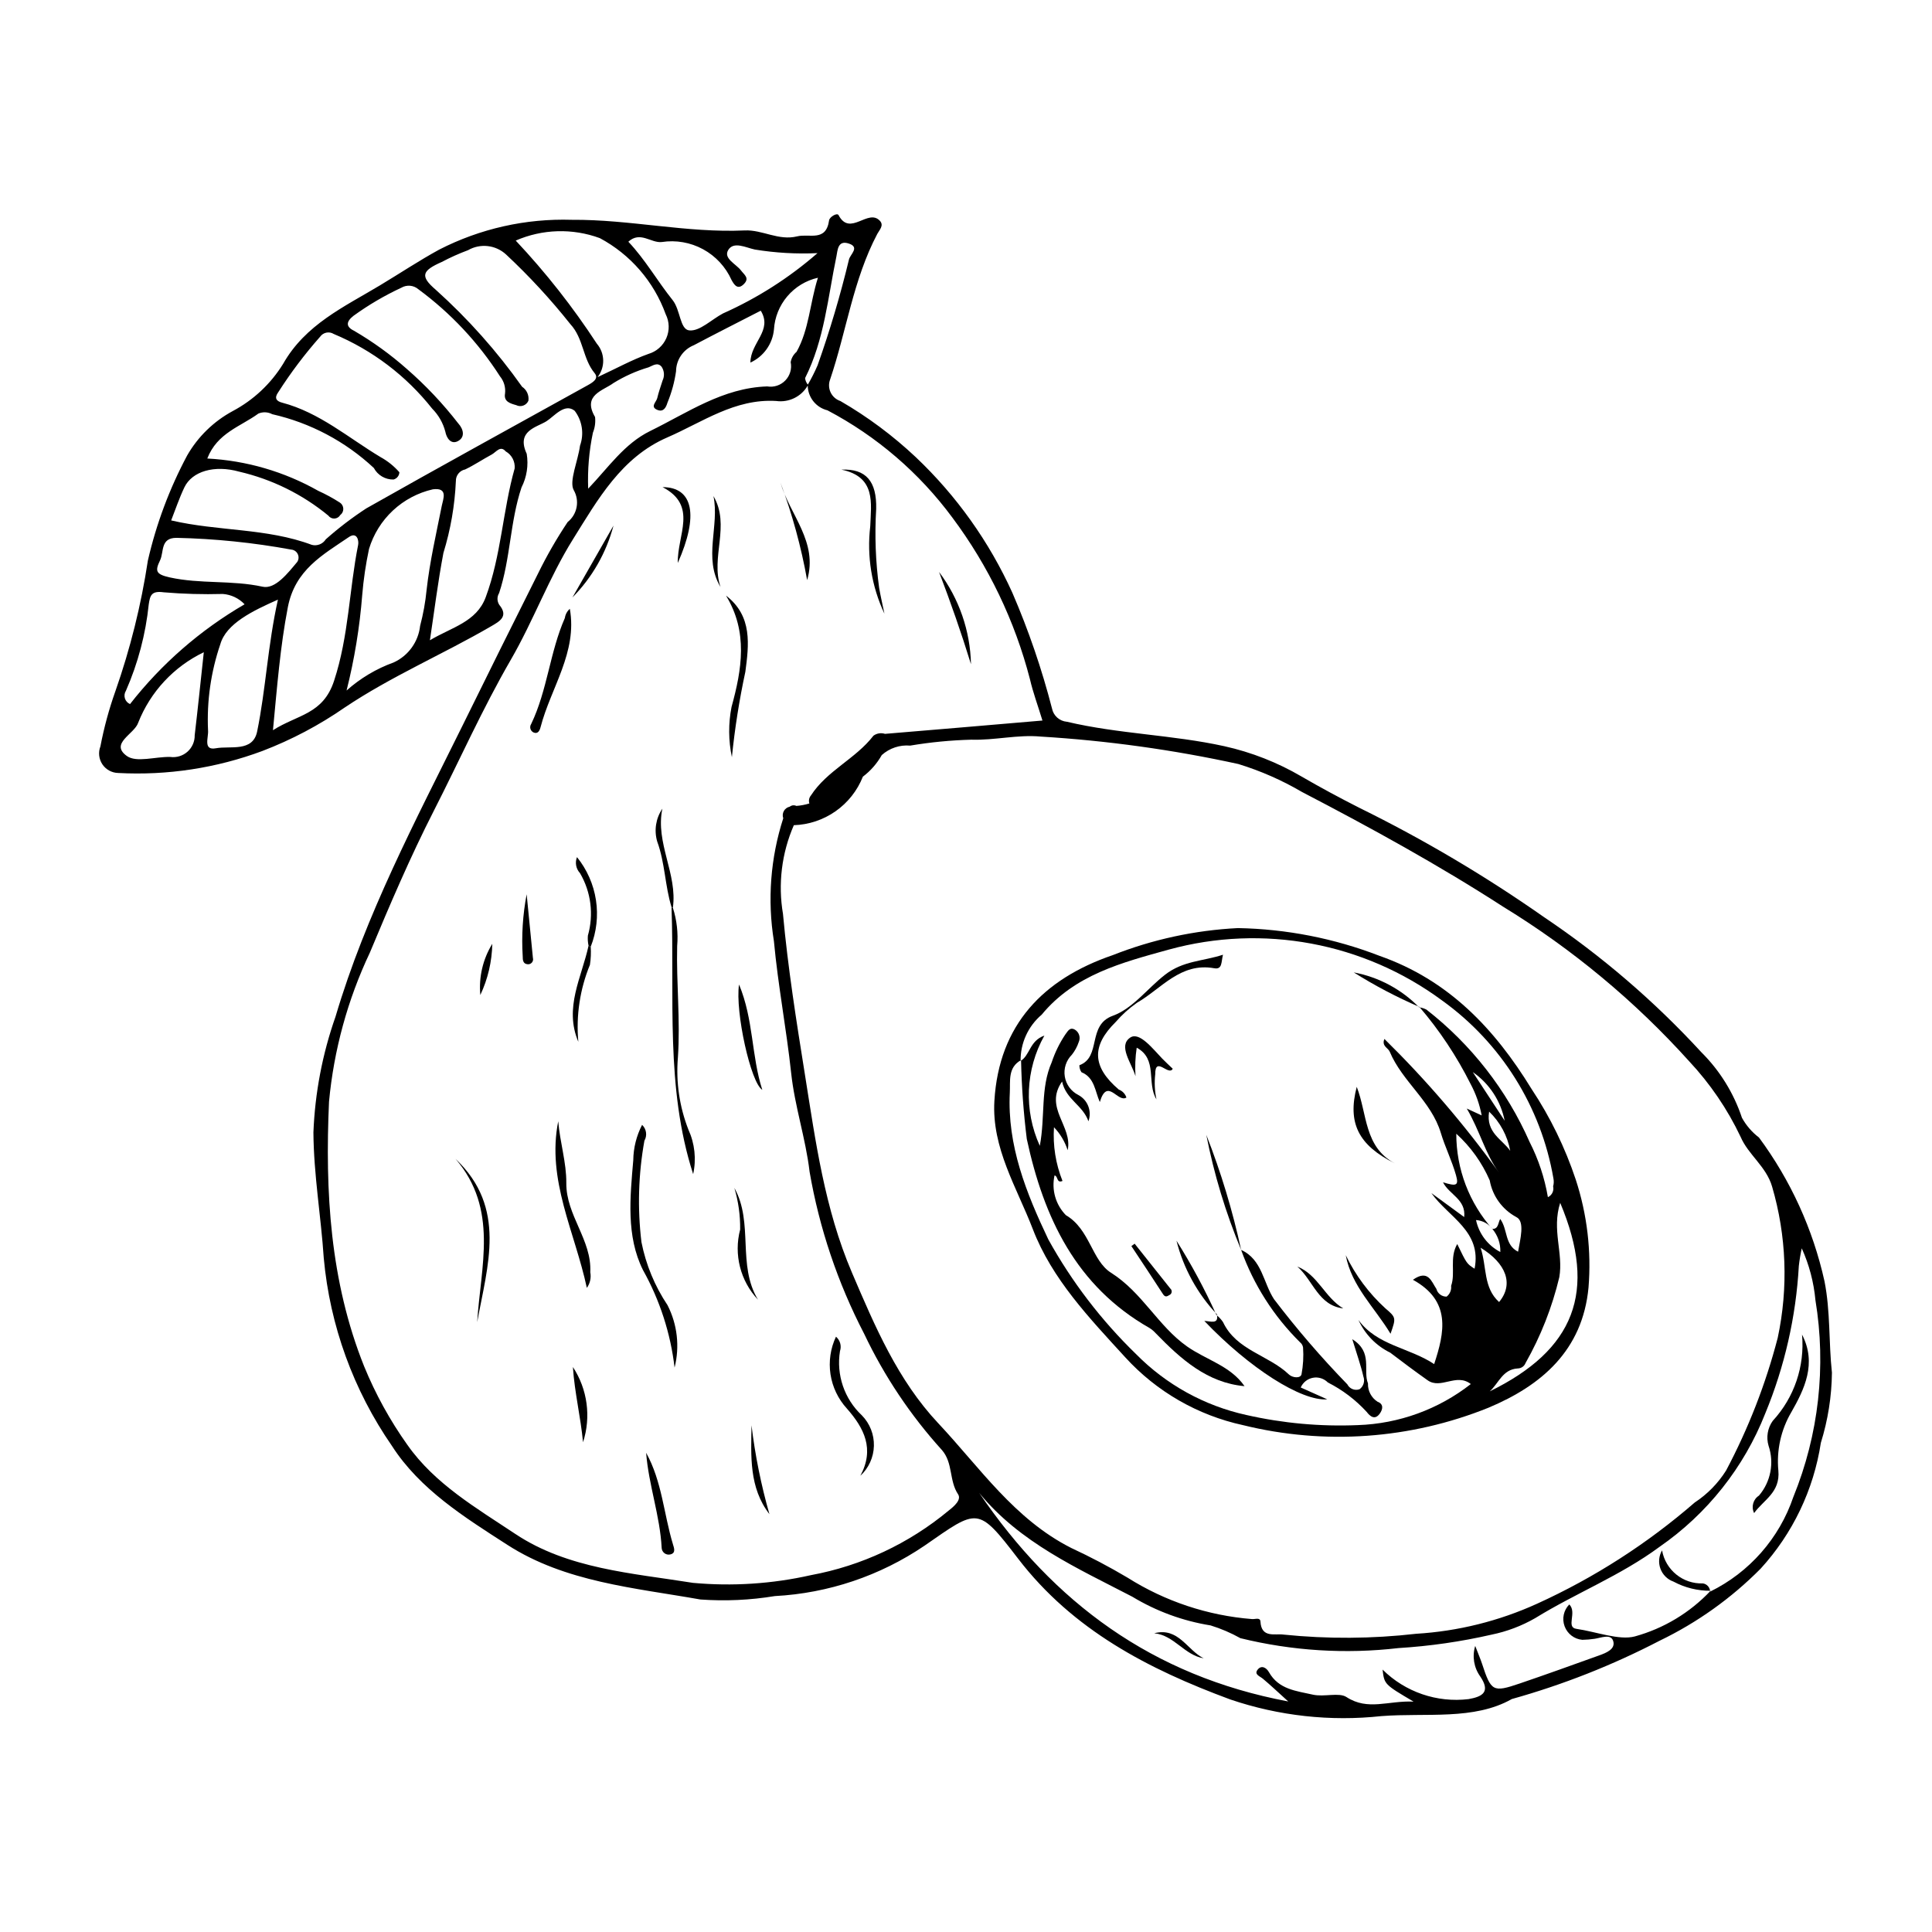 <?xml version="1.0" encoding="UTF-8"?>
<!-- Uploaded to: SVG Repo, www.svgrepo.com, Generator: SVG Repo Mixer Tools -->
<svg fill="#000000" width="800px" height="800px" version="1.1" viewBox="144 144 512 512" xmlns="http://www.w3.org/2000/svg">
 <g>
  <path d="m629.48 507.76c-0.875-8.059-0.371-16.16-1.973-24.234v0.004c-3.059-13.77-8.973-26.742-17.363-38.078-1.852-1.41-3.387-3.191-4.512-5.231-2.176-6.547-5.856-12.492-10.75-17.359-12.441-13.531-26.438-25.551-41.695-35.809-15.555-10.91-31.93-20.602-48.977-28.988-5.148-2.613-10.246-5.352-15.242-8.25v-0.004c-6.383-3.742-13.312-6.465-20.535-8.066-13.766-3.027-27.965-3.227-41.703-6.477v0.004c-1.949-0.164-3.559-1.598-3.938-3.516-2.703-10.473-6.211-20.719-10.496-30.645-6.125-13.531-14.82-25.746-25.605-35.961-6.066-5.707-12.766-10.699-19.977-14.871-1.133-0.375-2.066-1.195-2.582-2.269-0.516-1.078-0.57-2.32-0.145-3.438 4.336-12.805 6.102-26.438 12.504-38.582 0.535-1.016 1.828-2.231 0.703-3.457-3.133-3.422-7.906 4.301-10.973-1.527-0.371-0.707-2.379 0.473-2.508 1.398-0.812 5.762-5.195 3.434-8.457 4.234-4.977 1.219-9.184-1.785-13.883-1.57-15.359 0.703-30.43-2.934-45.828-2.816h-0.008c-12.191-0.383-24.281 2.332-35.141 7.894-5.359 2.93-10.461 6.328-15.703 9.477-9.527 5.723-19.746 10.359-25.668 20.805-3.262 5.285-7.871 9.602-13.355 12.512-5.043 2.723-9.227 6.797-12.074 11.77-4.688 8.781-8.188 18.145-10.41 27.848-1.781 11.777-4.66 23.359-8.602 34.598-1.695 4.773-3.023 9.672-3.977 14.648-0.609 1.574-0.414 3.348 0.523 4.75 0.941 1.402 2.504 2.258 4.191 2.293 13.004 0.699 26.012-1.285 38.215-5.832 7.715-2.953 15.043-6.824 21.832-11.527 12.363-8.289 26.012-14.086 38.789-21.52 2.199-1.281 4.711-2.606 2.141-5.699v-0.004c-0.602-0.938-0.613-2.137-0.031-3.086 3.027-9.113 2.883-18.887 5.938-28.004 1.398-2.75 1.879-5.875 1.379-8.918-2.84-6.113 2.637-6.992 5.231-8.625 2.074-1.305 4.824-4.922 7.484-2.762 2.004 2.641 2.531 6.117 1.41 9.234-0.535 4.062-2.953 9.449-1.668 11.777 1.625 2.828 0.945 6.422-1.605 8.461-2.93 4.387-5.562 8.969-7.879 13.707-6.734 13.43-13.414 26.887-20.047 40.367-12.426 25.133-25.582 49.949-33.594 77.004-3.477 9.879-5.449 20.223-5.859 30.688 0.078 11.223 2.008 22.223 2.742 33.305 1.629 17.871 7.856 35.016 18.07 49.77 7.414 11.547 19.324 18.965 30.613 26.234 15.344 9.879 33.637 11.359 51.129 14.465h-0.004c6.586 0.473 13.207 0.172 19.723-0.902 14.195-0.75 27.914-5.371 39.672-13.355 14.195-9.84 14.039-10.586 24.828 3.465 14.523 18.91 34.488 29.25 56.18 37.277 12.883 4.379 26.566 5.887 40.094 4.418 12.004-0.918 24.488 1.168 34.543-4.519h-0.004c13.555-3.789 26.68-8.965 39.168-15.453 9.949-4.797 19.008-11.258 26.777-19.105 8.496-9.293 14.047-20.895 15.953-33.34 1.879-6.027 2.871-12.293 2.938-18.605zm-263.82-295.82c0.32-1.543 0.328-4.25 3.074-3.461 3.32 0.953 0.586 2.894 0.254 4.285v-0.004c-2.281 9.488-5.059 18.855-8.32 28.055-0.758 1.754-1.621 3.461-2.582 5.113-0.406-0.492-0.66-1.09-0.73-1.723 5.113-10.164 6.035-21.383 8.305-32.266zm-63.961 42.574c-3.449-5.836 2.137-6.965 4.875-9.004 2.91-1.797 6.043-3.203 9.32-4.172 1.043-0.402 2.352-1.465 3.445-0.137 0.719 1.086 0.812 2.477 0.246 3.648-0.488 1.551-1.047 3.09-1.414 4.668-0.238 1.027-1.984 2.312 0.074 3.125 1.582 0.621 2.262-0.652 2.648-1.957v0.004c1.098-2.66 1.859-5.445 2.266-8.293 0.031-3.047 1.891-5.773 4.715-6.914 5.891-3.117 11.84-6.117 17.734-9.148 3.234 5.273-2.711 8.406-2.746 13.75h0.004c3.492-1.598 5.871-4.934 6.238-8.758 0.199-3.242 1.441-6.328 3.543-8.805 2.098-2.473 4.945-4.199 8.109-4.918-2.168 6.891-2.324 13.664-5.664 19.645v-0.004c-0.82 0.703-1.371 1.668-1.555 2.731 0.355 1.75-0.176 3.566-1.422 4.852-1.246 1.285-3.043 1.875-4.805 1.574-11.762 0.387-21.039 6.941-31 11.816-6.856 3.356-11.043 9.637-16.434 15.281h-0.004c-0.188-4.977 0.23-9.957 1.254-14.832 0.531-1.316 0.727-2.742 0.57-4.152zm17.684-46.375c3.758-0.574 7.598 0.098 10.938 1.914 3.336 1.816 5.988 4.68 7.543 8.145 0.648 1.172 1.602 2.805 3.309 1.043 1.5-1.551 0.098-2.387-0.797-3.562-1.328-1.75-4.758-3.188-3.379-5.438 1.449-2.359 4.676-0.613 7.019-0.117l0.004 0.004c5.492 0.895 11.066 1.215 16.625 0.953-7.508 6.543-15.949 11.93-25.047 15.984-3.027 1.594-6.156 4.789-8.945 4.492-2.488-0.262-2.312-5.418-4.402-8.027-4.031-5.031-7.227-10.707-11.734-15.473 3.176-2.887 6.008 0.414 8.867 0.082zm-16.426-1.035c8.109 4.336 14.328 11.52 17.457 20.164 0.996 1.98 1.059 4.297 0.18 6.328-0.883 2.031-2.617 3.566-4.738 4.191-4.34 1.543-8.422 3.809-13.488 6.156h-0.004c2.059-2.621 1.977-6.332-0.195-8.863-6.348-9.723-13.543-18.867-21.496-27.324 7.066-3.078 15.051-3.312 22.285-0.652zm-116.54 85.391c1.078-2.246 0.023-5.969 4.371-5.961 10.199 0.227 20.363 1.27 30.398 3.113 0.738 0.062 1.391 0.508 1.715 1.176 0.328 0.664 0.281 1.453-0.121 2.078-2.504 2.981-5.824 7.32-9.191 6.582-8.184-1.793-16.512-0.664-24.656-2.477-3.719-0.828-3.848-1.738-2.516-4.512zm-9.047 34.566c3.195-7.281 5.238-15.016 6.051-22.926 0.352-2.371 0.727-3.617 3.961-3.168 5.211 0.438 10.445 0.582 15.672 0.438 2.195 0.164 4.25 1.141 5.766 2.738-11.715 6.801-22.02 15.777-30.363 26.445-0.652-0.281-1.148-0.832-1.359-1.512-0.207-0.68-0.109-1.418 0.273-2.016zm11.75 17.539c-3.922-0.113-8.973 1.586-11.527-0.27-4.582-3.324 2.039-5.785 3.035-8.812l-0.004 0.004c3.234-8.191 9.445-14.859 17.383-18.672-0.883 8.117-1.59 15.055-2.41 21.977 0.035 1.668-0.664 3.266-1.91 4.379-1.242 1.109-2.914 1.617-4.566 1.395zm23.023-6.742c-1.137 5.535-7.129 3.734-10.938 4.441-3.484 0.648-1.891-2.898-2.074-4.769-0.352-7.742 0.754-15.48 3.258-22.812 1.551-5.441 8.5-8.816 15.262-11.809-2.719 12.227-3.207 23.746-5.508 34.949zm20.395-13.453c-2.934 8.957-9.68 8.934-16.203 13.109 1.121-11.719 1.93-22.16 3.945-32.598 1.914-9.895 9.207-13.848 16.18-18.59 2.125-1.445 2.688 0.895 2.449 2.078-2.383 11.926-2.465 24.082-6.371 36zm22.797-14.543c-0.469 4.234-3.129 7.914-7.004 9.691-4.602 1.66-8.84 4.188-12.488 7.441 2.09-8.305 3.481-16.773 4.148-25.312 0.34-4.109 0.945-8.191 1.805-12.223 1.18-3.891 3.363-7.398 6.332-10.172 2.973-2.769 6.621-4.707 10.582-5.613 4.125-0.523 2.723 2.562 2.371 4.34-1.473 7.41-3.184 14.766-4.027 22.297-0.312 3.223-0.891 6.418-1.719 9.551zm25.055-41.727c-3.172 11.234-3.562 23.078-7.672 34.133-2.445 6.586-9.016 7.953-14.789 11.406 1.168-7.715 2.121-15.469 3.578-23.133 1.906-6.188 3.016-12.598 3.305-19.066-0.031-1.484 1.008-2.777 2.469-3.07 2.422-1.164 4.668-2.684 7.039-3.957 1.141-0.613 2.285-2.492 3.684-0.836 1.609 0.91 2.543 2.68 2.387 4.523zm-39.324 10.594c-3.773 2.465-7.359 5.203-10.73 8.195-0.781 1.238-2.273 1.836-3.695 1.473-11.953-4.481-24.828-3.574-37.281-6.484 1.109-2.812 2.125-5.875 3.504-8.762 2.043-4.266 7.957-6 14.527-4.156h0.004c8.664 2.008 16.746 5.992 23.613 11.645 0.371 0.516 0.98 0.809 1.613 0.781 0.637-0.027 1.215-0.375 1.539-0.922 0.531-0.391 0.836-1.02 0.816-1.68-0.02-0.656-0.355-1.266-0.906-1.629-1.832-1.176-3.746-2.219-5.731-3.117-9.008-5.094-19.074-8.023-29.406-8.562 2.617-6.793 8.84-8.465 13.543-11.914 1.184-0.496 2.531-0.438 3.664 0.168 10.082 2.285 19.375 7.203 26.93 14.254 1.023 1.918 3.031 3.098 5.203 3.059 0.895-0.227 1.531-1.012 1.566-1.93-1.418-1.621-3.109-2.981-4.996-4.016-8.535-5.109-16.168-11.82-26.098-14.43-1.461-0.383-2.148-1.176-1.012-2.758v0.004c3.312-5.188 7.027-10.109 11.105-14.719 0.824-1.156 2.402-1.477 3.609-0.723 10.234 4.281 19.211 11.09 26.09 19.793 1.672 1.684 2.871 3.781 3.473 6.074 0.309 1.691 1.48 3.488 3.312 2.543 2.012-1.039 1.508-3.168 0.156-4.672l-0.004 0.004c-4.074-5.262-8.652-10.113-13.668-14.48-4.32-3.824-9.008-7.211-13.988-10.117-2.258-1.086-2.074-2.449-0.109-3.984v0.004c3.969-2.871 8.199-5.352 12.641-7.418 1.438-0.848 3.254-0.688 4.519 0.398 8.562 6.309 15.898 14.133 21.637 23.086 1.043 1.273 1.527 2.914 1.332 4.547-0.391 2.18 1.418 2.637 2.961 3.082 0.582 0.297 1.258 0.336 1.871 0.113 0.613-0.219 1.105-0.684 1.363-1.281 0.203-1.453-0.449-2.894-1.672-3.707-6.648-9.391-14.324-18.012-22.883-25.703-4.246-3.637-3.629-5.055 1.586-7.363v0.004c2.25-1.195 4.578-2.238 6.965-3.125 3.258-1.875 7.359-1.402 10.109 1.16 6.117 5.715 11.805 11.879 17.012 18.434 3.535 3.82 3.242 9.152 6.438 12.996 1.215 1.465-0.574 2.496-1.852 3.207-19.57 10.852-39.199 21.605-58.672 32.629zm154.3 265.62c-10.496 8.719-23.051 14.602-36.469 17.082-10.246 2.312-20.797 3.004-31.258 2.043-16.125-2.582-33.16-3.695-47.082-12.969-10.211-6.801-21.363-13.254-28.605-23.613l-0.004 0.004c-4.598-6.469-8.441-13.445-11.449-20.793-9.059-22.605-10.371-46.367-9.309-70.141v0.004c1.277-13.695 4.938-27.062 10.82-39.5 5.305-12.699 10.723-25.395 16.977-37.641 6.797-13.316 12.859-26.988 20.379-39.977 5.988-10.344 10.125-21.77 16.484-31.953 6.582-10.543 12.832-21.707 24.988-26.973 9.297-4.027 17.871-10.32 28.844-9.66h0.004c3.359 0.473 6.672-1.141 8.367-4.086 0.047 3.121 2.195 5.82 5.227 6.562 13.047 6.867 24.371 16.598 33.125 28.457 9.559 12.801 16.535 27.336 20.539 42.805 0.82 3.527 2.09 6.953 3.312 10.949-14.168 1.207-27.945 2.398-41.73 3.531-1.035-0.336-2.172-0.156-3.055 0.484-4.715 6.133-12.309 9.242-16.582 15.859h-0.004c-0.48 0.586-0.633 1.379-0.398 2.102-1.121 0.344-2.277 0.562-3.445 0.652-0.066-0.023-0.109-0.055-0.184-0.078-0.543-0.188-1.145-0.078-1.59 0.285-0.656 0.145-1.219 0.562-1.543 1.148-0.328 0.586-0.383 1.285-0.156 1.918-3.391 10.516-4.238 21.684-2.473 32.586 1.078 11.68 3.312 23.25 4.566 34.922 0.949 8.859 3.836 17.297 4.879 26.117h-0.004c2.582 14.992 7.465 29.5 14.473 43 5.332 11.227 12.281 21.609 20.621 30.82 2.965 3.418 1.848 8.07 4.258 11.691 0.973 1.465-1.023 3.199-2.523 4.359zm-2.699-23.145c-10.773-11.473-16.777-25.648-22.898-39.957-7.254-16.957-9.637-34.82-12.488-52.664-2.25-14.066-4.484-28.172-5.781-42.344h0.004c-1.359-7.961-0.359-16.148 2.871-23.555 3.969-0.129 7.816-1.414 11.066-3.699 3.25-2.281 5.762-5.465 7.227-9.156 2.047-1.547 3.754-3.496 5.012-5.731 2.055-1.84 4.777-2.746 7.523-2.504 5.359-0.902 10.773-1.426 16.203-1.57 6.195 0.199 12.277-1.391 18.391-0.824 17.621 1.07 35.129 3.5 52.375 7.273 5.894 1.809 11.562 4.297 16.883 7.418 18.203 9.473 36.199 19.352 53.418 30.48v-0.004c18.266 11.195 34.828 24.965 49.168 40.879 5.562 5.941 10.168 12.707 13.652 20.062 2.004 4.688 6.781 7.832 8.324 13.133 3.82 13.035 4.336 26.812 1.496 40.098-3.176 12.211-7.766 24.008-13.68 35.156-2.125 3.387-4.961 6.281-8.305 8.477-12.562 10.902-26.633 19.938-41.773 26.824-10.109 4.602-20.977 7.305-32.066 7.973-11.668 1.336-23.445 1.41-35.133 0.215-2.238-0.332-5.871 1.023-6.125-3.438-0.07-1.203-1.375-0.598-2.215-0.672-11.727-0.926-23.055-4.691-33.004-10.977-4.84-2.871-9.82-5.496-14.926-7.867-15.078-7.629-24.199-21.293-35.219-33.027zm226.59 19.48h0.004c-3.719 10.977-11.66 20.016-22.066 25.113l0.129-0.227h0.004c-5.461 5.801-12.41 9.988-20.09 12.102-4.148 1.105-10.246-1.258-15.484-2.012-2.859-0.41 0.258-4.356-1.883-6.469l0.004 0.004c-1.5 1.523-1.984 3.777-1.242 5.781 0.738 2.008 2.566 3.406 4.695 3.594 1.094-0.02 2.184-0.109 3.266-0.273 1.754-0.27 4.285-1.367 4.906 0.551 0.707 2.18-1.82 3.18-3.715 3.856-7.019 2.516-14.031 5.055-21.09 7.453-7.074 2.402-7.535 2.094-9.965-5.32-0.375-1.137-0.855-2.238-1.789-4.66l0.004 0.004c-0.848 2.766-0.352 5.769 1.344 8.113 2.699 4.004 0.738 5.32-3.094 5.988-8.398 1.012-16.797-1.871-22.801-7.824 0.465 3.918 0.465 3.918 8.215 8.488-6.762-0.312-12.055 2.508-17.801-1.219-1.973-1.277-5.898 0.051-8.906-0.629-4.387-0.988-9.043-1.379-11.621-5.957-0.688-1.219-2.027-1.977-3.043-0.605-0.906 1.227 0.621 1.664 1.426 2.336 1.988 1.656 3.867 3.445 6.731 6.031-36.156-6.793-62.176-26.312-81.879-55.238 10.805 13.191 26.027 19.926 40.555 27.48 6.359 3.848 13.402 6.43 20.742 7.606 2.746 0.848 5.394 1.98 7.902 3.383 13.688 3.363 27.867 4.254 41.867 2.625 8.312-0.512 16.566-1.699 24.684-3.559 4.074-0.832 7.988-2.312 11.59-4.387 10.762-6.641 22.598-11.242 32.91-18.867 12.652-8.746 22.414-21.059 28.043-35.371 5.137-12.438 8.145-25.648 8.895-39.082 0.176-1.57 0.434-3.129 0.777-4.672 1.965 4.348 3.188 8.992 3.625 13.742 2.898 17.578 0.875 35.621-5.844 52.121z"/>
  <path d="m561.59 456.6c3.016 9.215 4.164 18.941 3.383 28.605-1.574 16.688-12.477 25.969-26.516 31.855-20.66 8.336-43.418 9.949-65.047 4.617-12.016-2.609-22.918-8.891-31.203-17.973-9.484-10.379-19.402-20.699-24.5-33.973-4.227-10.996-10.926-21.512-10.184-33.977 1.203-20.258 13.039-32.352 31.328-38.621l-0.004 0.004c10.605-4.188 21.82-6.613 33.207-7.184 12.859 0.234 25.574 2.727 37.566 7.367 18.219 6.387 30.418 19.219 40.277 35.301 4.941 7.441 8.871 15.504 11.691 23.977zm-21.996 13.199v0.004c-1.031-1.453-2.66-2.359-4.434-2.477 0.773 3.644 3.137 6.75 6.441 8.469 0.086-2.234-0.672-4.418-2.121-6.121 1.629 0.055 1.492-1.551 2.086-2.644 2.059 2.816 1.113 6.856 4.738 8.688 0.551-3.242 1.895-8.078-0.48-9.188h0.004c-3.707-1.996-6.301-5.574-7.039-9.719-2.043-4.703-5.062-8.918-8.859-12.363-0.016 9.352 3.426 18.383 9.664 25.355zm-125.13-44.617 0.129-0.246c-3.555 1.965-2.824 5.547-2.981 8.594-0.723 14.035 4.356 26.621 10.211 38.949v-0.004c6.207 11.211 14.035 21.445 23.234 30.367 7.981 8.102 18.145 13.711 29.25 16.148 9.688 2.195 19.625 3.098 29.547 2.68 10.879-0.367 21.355-4.176 29.926-10.883-3.856-3.008-7.914 1.504-11.461-1.008-3.348-2.367-6.633-4.824-9.895-7.309-3.731-1.82-6.707-4.883-8.422-8.66 4.922 6.777 13.477 7.305 20.066 11.688 2.773-8.414 4.57-16.727-5.629-22.344 4.047-2.832 4.871 0.41 6.223 2.43 0.324 1.223 1.445 2.062 2.707 2.035 0.871-0.68 1.32-1.762 1.191-2.856 1.223-3.43-0.516-7.387 1.621-11.082 2.523 5.219 2.523 5.219 4.598 6.543 1.965-9.98-6.922-13.641-11.457-20.051l8.699 6.359c0.52-4.707-3.992-5.953-5.613-9.215 3.613 1.137 4.219 0.867 3.438-1.898-1.074-3.809-2.879-7.41-4.023-11.207-2.543-8.434-10.223-13.586-13.539-21.516-0.43-1.027-2.191-1.445-1.406-3.363l-0.004-0.008c11.102 10.906 21.25 22.738 30.336 35.371-3.621-4.945-4.977-10.891-8.5-16.922l3.941 1.82 0.004-0.004c-0.547-2.918-1.539-5.734-2.945-8.348-3.672-7.328-8.23-14.184-13.566-20.41l-0.062 0.113c0.68 0.09 1.336 0.301 1.945 0.613 11.867 9.25 21.258 21.297 27.328 35.066 2.352 4.606 3.984 9.543 4.852 14.637 1.082-0.504 1.66-1.699 1.387-2.859 0.191-0.688 0.219-1.41 0.078-2.106-3.269-19-13.879-35.949-29.543-47.188-20.793-15.344-47.477-20.301-72.398-13.453-12.352 3.422-24.938 6.641-33.676 17.246-3.602 3.055-5.648 7.555-5.59 12.277zm143 37.582c-2.285 7.168 0.879 13.242-0.23 19.703v-0.004c-1.898 7.965-4.91 15.625-8.949 22.75-0.328 0.855-1.145 1.426-2.062 1.438-4.039 0.234-5.039 3.938-7.422 6.07 22.363-10.949 28.633-26.332 18.664-49.961zm-16.195 26.289c3.988-4.773 1.867-10.277-4.894-14.395 1.691 5.133 0.672 10.566 4.894 14.391zm1.484-48.043v-0.004c-1.031-5.234-4.066-9.859-8.453-12.895 2.816 4.297 5.637 8.598 8.453 12.895zm-4.125-2.426c-0.891 5.625 3.465 7.328 5.594 10.391l0.004 0.004c-0.723-3.969-2.68-7.606-5.598-10.395z"/>
  <path d="m322.77 506.43c-1.062-9.082-3.906-17.863-8.367-25.844-4.5-9.004-3.422-19.297-2.578-29.133 0.039-3.254 0.84-6.457 2.336-9.352 1.156 1.086 1.41 2.828 0.613 4.199-1.598 8.871-1.863 17.934-0.781 26.879 1.18 5.973 3.531 11.652 6.914 16.711 2.602 5.106 3.266 10.98 1.863 16.539z"/>
  <path d="m322.32 384.57c1.043 3.266 1.43 6.703 1.137 10.117-0.242 9.867 0.875 19.676 0.191 29.633h-0.004c-0.531 6.477 0.426 12.992 2.793 19.047 1.688 3.688 2.129 7.828 1.258 11.789-7.41-22.934-4.891-46.957-5.731-70.727z"/>
  <path d="m291.94 441.14c0.438 5.574 2.195 10.961 2.137 16.352-0.09 8.602 6.797 15.09 6.352 23.672 0.281 1.445-0.047 2.945-0.91 4.137-3.152-14.797-10.703-28.633-7.578-44.16z"/>
  <path d="m295.01 305.34c2.051 11.527-5.027 20.887-7.75 31.355-0.25 0.965-0.719 1.852-1.793 1.445-0.43-0.176-0.754-0.535-0.891-0.977-0.133-0.445-0.059-0.926 0.199-1.309 4.289-8.938 4.941-19.027 8.914-28.066h0.004c0.133-0.949 0.602-1.816 1.316-2.449z"/>
  <path d="m372 535.1c3.836-7.106 1.008-12.625-3.574-17.828-2.312-2.531-3.82-5.691-4.336-9.078-0.512-3.391-0.008-6.856 1.453-9.957 1.098 0.934 1.52 2.438 1.066 3.805-1.027 6.301 1.152 12.695 5.812 17.059 2.109 2.156 3.254 5.074 3.172 8.09-0.078 3.016-1.375 5.867-3.594 7.91z"/>
  <path d="m270.46 494.39c0.902-14.758 5.723-29.938-5.723-43.258 13.684 12.961 8.43 28.281 5.723 43.258z"/>
  <path d="m337.96 344.66c-0.926-4.387-0.957-8.914-0.094-13.312 2.75-9.984 4.41-19.883-1.469-29.508 7.102 5.438 6.051 13.148 5.129 20.195-1.609 7.469-2.801 15.023-3.566 22.625z"/>
  <path d="m378.38 306.63c-3.394-7.219-4.695-15.246-3.754-23.164 0.207-6.051 1.613-13.102-7.648-15.008 6.555-0.297 9.387 3.117 9.219 10.406-0.422 6.988-0.16 14.004 0.785 20.941 0.398 2.285 0.93 4.551 1.398 6.824z"/>
  <path d="m315.23 529c4.215 7.578 4.664 16.18 7.106 24.246 0.301 0.996 0.824 2.305-0.656 2.684-0.547 0.145-1.125 0.031-1.578-0.301-0.449-0.336-0.73-0.855-0.754-1.418-0.438-8.535-3.453-16.66-4.117-25.211z"/>
  <path d="m339.85 404.9c3.879 9.27 3.254 18.887 6.164 27.914-3.035-1.785-7.227-20.652-6.164-27.914z"/>
  <path d="m333.07 275.46c4.57 7.793-0.82 16.238 1.875 24.102-4.637-7.688-0.215-16.23-1.875-24.102z"/>
  <path d="m344.88 488.44c-4.68-4.973-6.469-12.004-4.731-18.609 0.047-3.727-0.469-7.441-1.531-11.016 5.172 9.293 0.676 20.43 6.262 29.625z"/>
  <path d="m357.9 297.74c-1.574-8.82-3.945-17.477-7.082-25.871 2.488 8.59 10.055 15.746 7.082 25.871z"/>
  <path d="m401.32 320.02c-2.582-8.367-5.41-16.445-8.465-24.453v0.004c5.312 7.062 8.273 15.613 8.465 24.449z"/>
  <path d="m298.51 526.21c-0.629-6.684-2.25-13.227-2.684-19.938 3.871 5.894 4.859 13.23 2.684 19.938z"/>
  <path d="m343.16 521.72c0.953 7.965 2.543 15.836 4.746 23.547-5.43-7.051-4.875-15.375-4.746-23.547z"/>
  <path d="m300.55 394.9c0.105 1.598 0.035 3.203-0.215 4.785-2.648 6.457-3.703 13.457-3.074 20.406-3.836-9.035 0.895-17.094 2.711-25.48z"/>
  <path d="m299.97 394.61c-0.191-0.875-0.25-1.777-0.176-2.668 1.594-5.574 0.84-11.559-2.094-16.559-1.059-1.141-1.367-2.789-0.793-4.234 2.652 3.281 4.387 7.211 5.027 11.383 0.637 4.172 0.16 8.438-1.387 12.363z"/>
  <path d="m323.62 293.19c-0.168-7.461 5.41-15.148-4.031-20.098 8.156 0.027 9.609 7.57 4.031 20.098z"/>
  <path d="m321.97 384.43c-1.758-5.691-1.723-11.746-3.805-17.422v0.004c-0.867-2.961-0.363-6.156 1.371-8.707-1.922 9.098 4.051 17.281 2.781 26.266z"/>
  <path d="m283.57 380.99c0.648 6.602 1.152 11.727 1.656 16.855 0.133 0.445 0.023 0.926-0.289 1.27s-0.785 0.496-1.238 0.402c-1.047-0.145-1.188-1.047-1.172-2.059-0.344-5.512 0.008-11.043 1.043-16.469z"/>
  <path d="m295.71 302.32 10.875-19.039v-0.004c-1.902 7.188-5.648 13.754-10.875 19.043z"/>
  <path d="m271.29 407.69c-0.438-4.746 0.676-9.508 3.172-13.566-0.09 4.695-1.168 9.316-3.172 13.566z"/>
  <path d="m608.86 544.98c-0.816-1.645-0.266-3.637 1.281-4.629 3.117-3.644 4.086-8.664 2.547-13.207-0.672-2.254-0.262-4.691 1.109-6.606 5.699-6.18 8.52-14.48 7.762-22.855 3.977 7.652 0.617 14.5-2.863 20.602l-0.004 0.004c-2.731 4.664-3.922 10.07-3.406 15.449 0.52 5.797-3.914 7.746-6.426 11.242z"/>
  <path d="m597.33 565.57c-3.434 0.027-6.816-0.809-9.844-2.43-1.605-0.57-2.875-1.828-3.457-3.426-0.586-1.602-0.426-3.379 0.434-4.852 0.922 5.211 5.539 8.945 10.828 8.758 1.082 0.16 1.891 1.082 1.906 2.176z"/>
  <path d="m449.88 576.83c6.453-1.672 8.688 4.465 13.102 6.633-5.082-0.805-7.84-6.133-13.102-6.633z"/>
  <path d="m414.46 425.18c2.519-1.527 2.371-5.359 6.312-6.738v-0.004c-5.035 8.992-5.484 19.844-1.211 29.219 1.473-7.805 0.121-15.281 3.152-22.141 0.855-2.578 2.051-5.031 3.555-7.293 0.637-0.785 1.16-2.121 2.527-1.387v-0.004c1.176 0.664 1.641 2.121 1.074 3.344-0.406 1.211-1.02 2.344-1.816 3.344-1.516 1.512-2.211 3.66-1.871 5.773 0.34 2.109 1.676 3.93 3.59 4.891 2.5 1.332 3.641 4.301 2.672 6.965-1.496-4.301-5.938-5.723-6.981-10.535-4.883 6.957 2.863 11.836 1.48 18.203-0.73-2.281-1.973-4.359-3.629-6.086-0.316 4.852 0.457 9.715 2.258 14.234-1.629 0.68-1.121-1.277-2.109-1.465v-0.004c-0.84 3.793 0.285 7.75 3 10.531 6.41 3.75 6.836 12.023 11.98 15.273 8.285 5.234 12.465 14.113 20.113 19.504 5.082 3.582 11.516 5.137 15.258 10.543-9.848-0.879-16.844-7.137-23.504-13.992h-0.004c-0.48-0.539-1.031-1.012-1.641-1.402-19.508-11.102-28.062-29.234-32.562-50.141h0.004c-0.863-6.93-1.371-13.902-1.516-20.887z"/>
  <path d="m466.36 492.48c0.68 0.539 1.27 1.176 1.754 1.891 3.527 7.5 12.039 8.711 17.43 13.852 0.977 0.934 3.062 1.121 3.367 0.004 0.441-2.344 0.582-4.734 0.414-7.113-0.074-0.539-0.352-1.031-0.777-1.371-6.988-6.894-12.332-15.27-15.641-24.512v0.008c5.594 2.527 5.844 8.711 8.727 13.074 6.019 7.898 12.504 15.43 19.422 22.555 0.602 1.188 1.992 1.742 3.246 1.293 1.051-0.773 1.461-2.144 1.008-3.367-0.668-2.938-1.695-5.797-2.945-9.895 5.562 3.477 2.758 8.238 4.164 11.734l-0.004 0.004c-0.07 1.945 0.895 3.781 2.531 4.832 1.652 0.617 1.434 1.973 0.613 3.129-1.34 1.891-2.637 0.684-3.492-0.434-2.93-3.195-6.414-5.836-10.281-7.793-1.027-1.047-2.508-1.516-3.949-1.25-1.441 0.266-2.656 1.234-3.242 2.578l7.027 3.141c-6.836 0.535-20.656-8.266-32.578-20.781 1.645 0.051 3.891 1.023 3.336-1.738z"/>
  <path d="m442.51 434.86c-2.328 1.48-5.055-5.461-7.047 1.191-1.266-2.785-1.348-6.477-4.871-7.906l0.004-0.004c-0.367-0.543-0.559-1.188-0.547-1.84 5.93-2.215 1.949-10.629 8.875-13.121 5.25-1.891 9.141-7.215 13.781-10.832 4.856-3.785 9.988-3.566 15.395-5.336-0.496 1.984-0.141 3.973-2.324 3.582-8.941-1.609-13.992 5.426-20.488 9.164h0.004c-2.062 1.441-3.941 3.137-5.586 5.043-6.531 6.418-6.269 11.922 0.781 17.941h-0.004c0.965 0.355 1.715 1.137 2.027 2.117z"/>
  <path d="m445.24 421.65c-0.379 2.5-0.484 5.035-0.32 7.562-1.039-3.519-4.695-8.043-1.391-10.246 2.441-1.629 5.973 2.981 8.488 5.59 0.871 0.902 1.809 1.746 2.769 2.672-1.039 2.074-4.691-3.543-4.637 1.496h-0.004c-0.246 2.207-0.137 4.438 0.324 6.613-2.672-4.324 0.426-10.645-5.231-13.688z"/>
  <path d="m500.64 476.64c2.57 5.32 6.137 10.105 10.5 14.09 2.894 2.453 2.82 2.543 1.367 6.731-4.231-7.016-10.332-12.57-11.867-20.82z"/>
  <path d="m503.55 432.02c2.809 7.223 1.945 15.914 10.066 20.266-9.684-4.824-12.543-10.738-10.066-20.266z"/>
  <path d="m472.91 475.23c-4.09-9.828-7.18-20.039-9.227-30.484 3.887 9.902 6.973 20.098 9.227 30.492z"/>
  <path d="m466.49 492.31c-5.172-5.484-8.859-12.203-10.711-19.512 3.977 6.309 7.512 12.883 10.578 19.68z"/>
  <path d="m444.69 473.59c3.148 3.965 6.301 7.926 9.453 11.887 0.277 0.227 0.414 0.582 0.363 0.938-0.055 0.355-0.289 0.656-0.621 0.793-0.617 0.387-1.121 0.621-1.684-0.258-2.75-4.269-5.578-8.488-8.375-12.723z"/>
  <path d="m487.82 479.66c5.414 2.141 7.281 8.203 12.16 11.086-6.625-0.789-7.984-7.43-12.16-11.086z"/>
  <path d="m520.14 410.84c-6.016-2.598-11.828-5.656-17.379-9.141 6.586 1.23 12.633 4.461 17.316 9.254z"/>
 </g>
</svg>